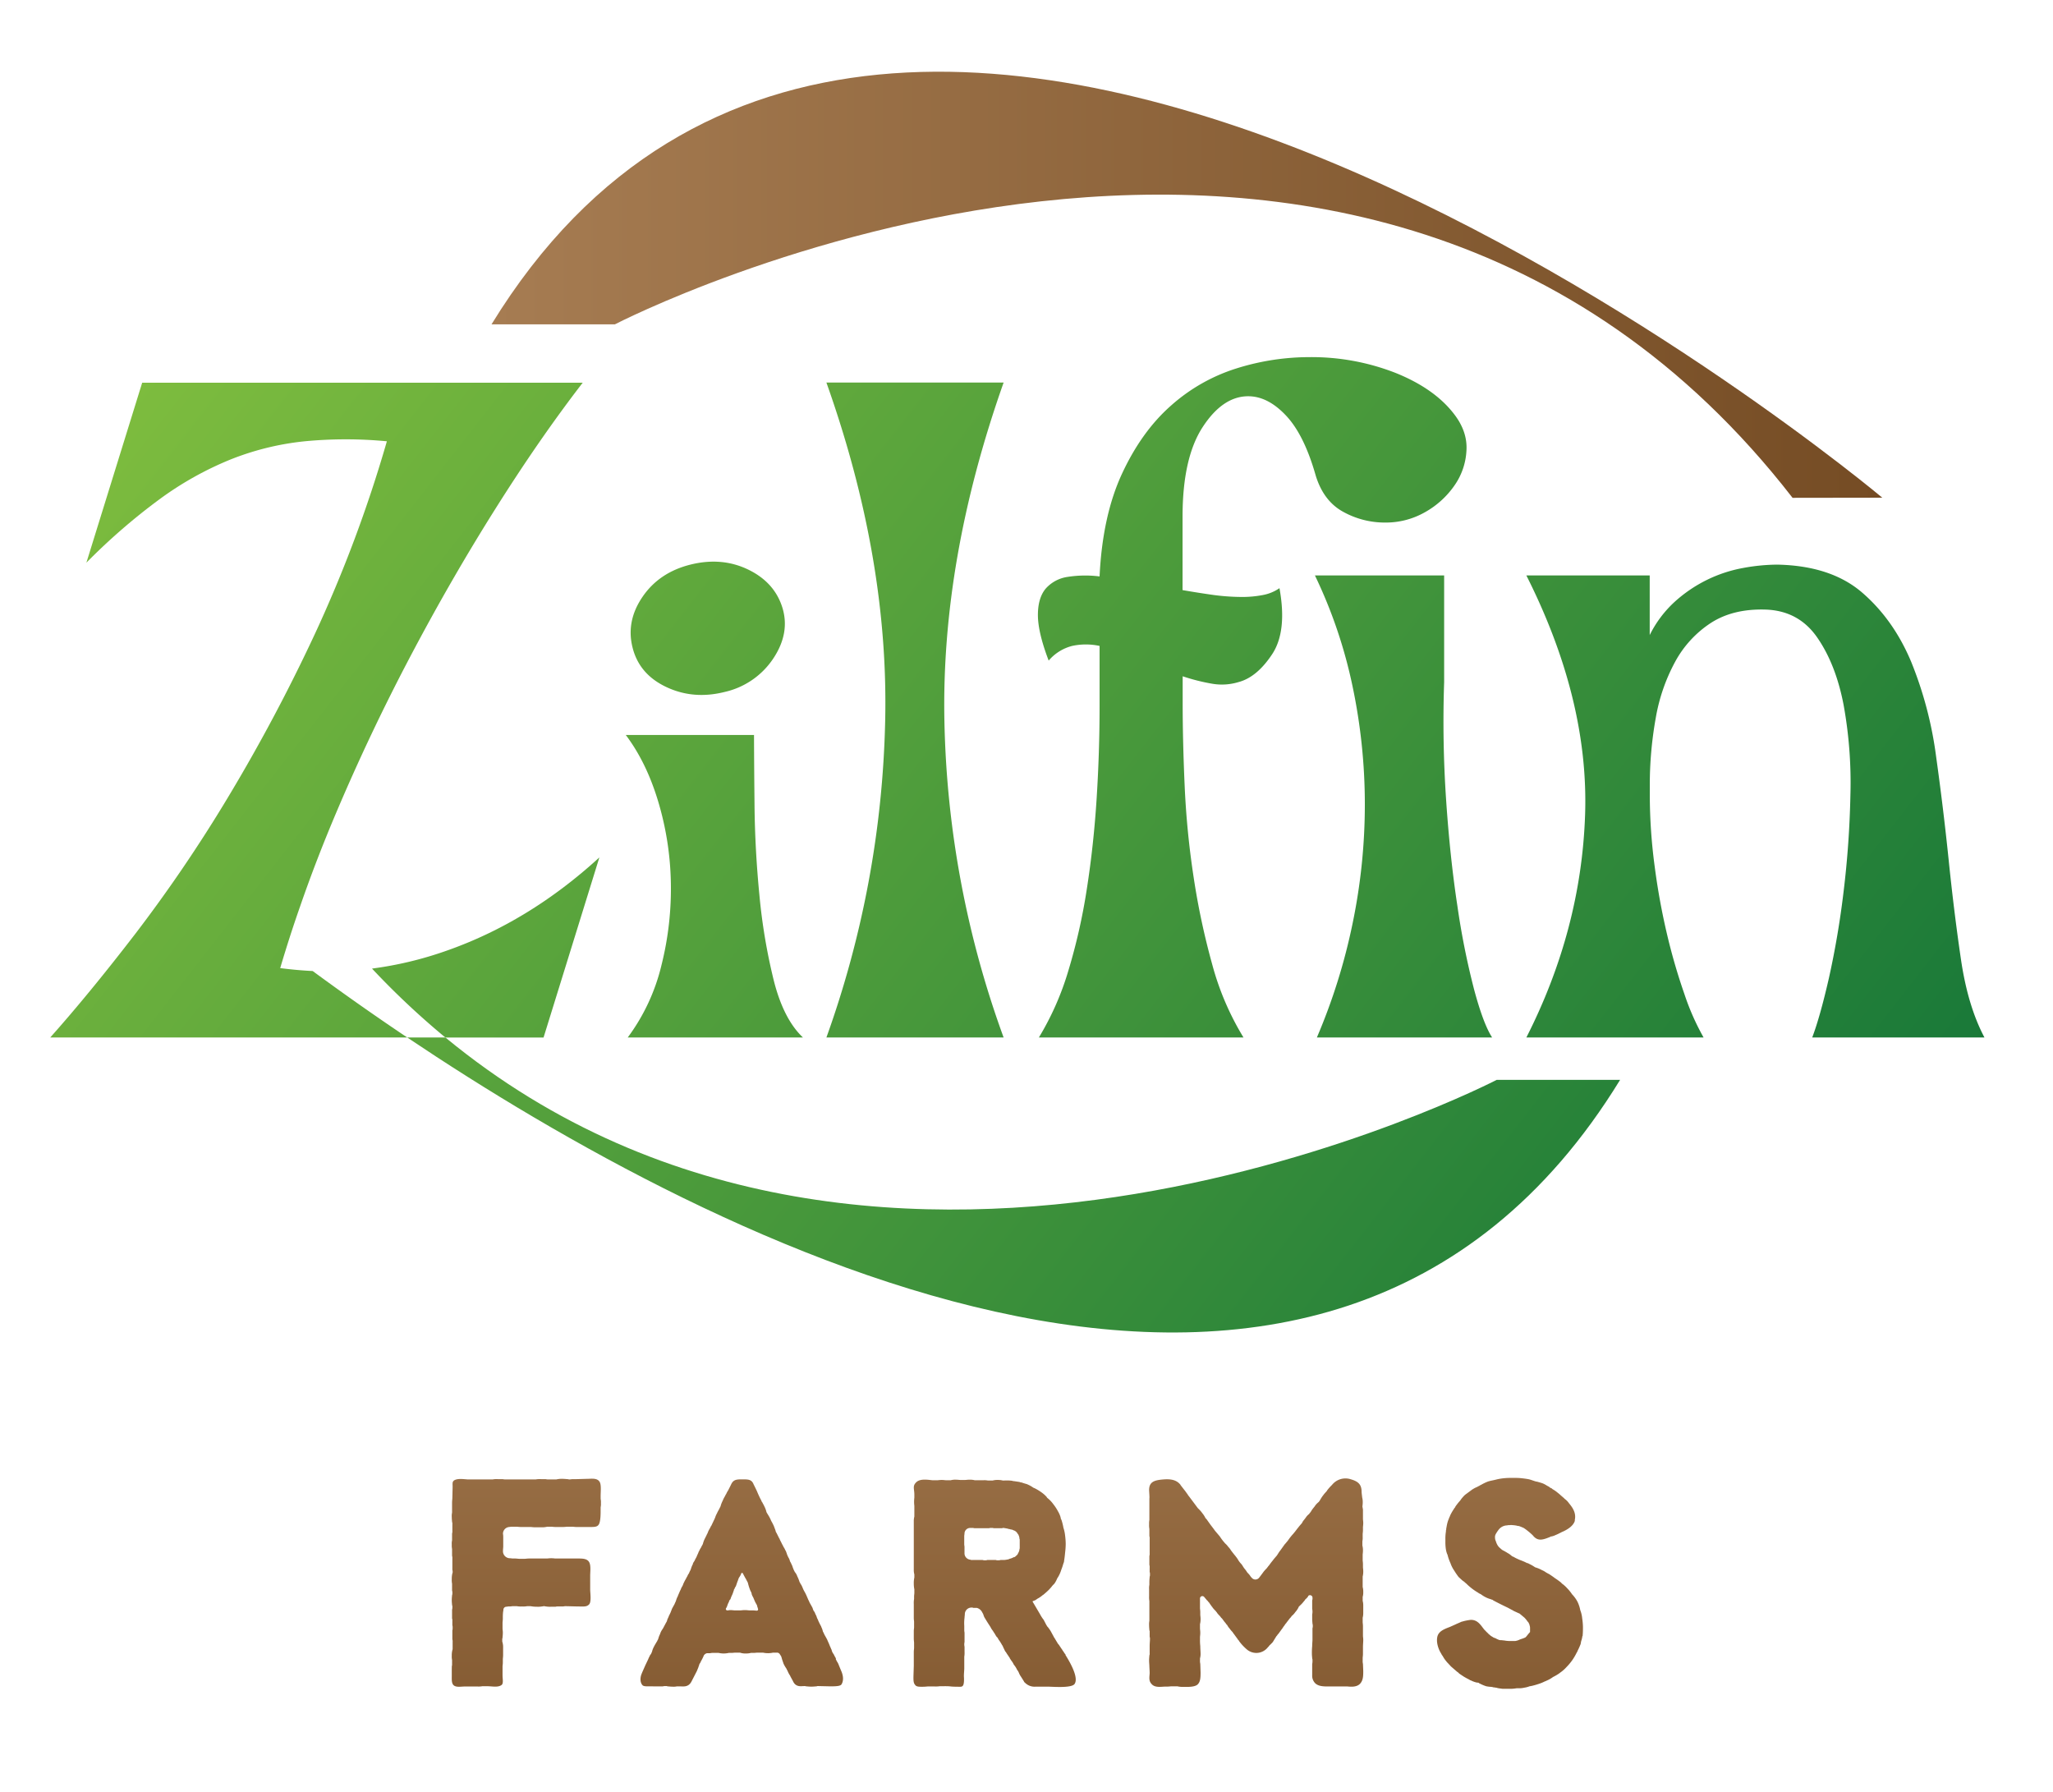 <svg id="Layer_1" data-name="Layer 1" xmlns="http://www.w3.org/2000/svg" xmlns:xlink="http://www.w3.org/1999/xlink" viewBox="0 0 926.8 808.76"><defs><style>.cls-1{fill:url(#linear-gradient);}.cls-2{fill:url(#linear-gradient-2);}.cls-3{fill:url(#linear-gradient-3);}.cls-4{fill:url(#linear-gradient-4);}.cls-5{fill:url(#linear-gradient-5);}.cls-6{fill:url(#linear-gradient-6);}.cls-7{fill:url(#linear-gradient-7);}.cls-8{fill:url(#linear-gradient-8);}.cls-9{fill:url(#linear-gradient-9);}.cls-10{fill:url(#linear-gradient-10);}.cls-11{fill:url(#linear-gradient-11);}.cls-12{fill:url(#linear-gradient-12);}</style><linearGradient id="linear-gradient" x1="-77.79" y1="148.44" x2="853.42" y2="874.63" gradientUnits="userSpaceOnUse"><stop offset="0" stop-color="#8cc63f"/><stop offset="1" stop-color="#006837"/></linearGradient><linearGradient id="linear-gradient-2" x1="-34.59" y1="93.04" x2="896.62" y2="819.23" xlink:href="#linear-gradient"/><linearGradient id="linear-gradient-3" x1="24.4" y1="17.4" x2="955.6" y2="743.59" xlink:href="#linear-gradient"/><linearGradient id="linear-gradient-4" x1="78" y1="-51.33" x2="1009.2" y2="674.86" xlink:href="#linear-gradient"/><linearGradient id="linear-gradient-5" x1="134.46" y1="-123.73" x2="1065.66" y2="602.46" xlink:href="#linear-gradient"/><linearGradient id="linear-gradient-6" x1="221.88" y1="128.54" x2="849.74" y2="128.54" gradientUnits="userSpaceOnUse"><stop offset="0" stop-color="#a67c52"/><stop offset="1" stop-color="#754c24"/></linearGradient><linearGradient id="linear-gradient-7" x1="-35.08" y1="93.67" x2="896.13" y2="819.86" xlink:href="#linear-gradient"/><linearGradient id="linear-gradient-8" x1="237.6" y1="572.69" x2="237.6" y2="861.45" xlink:href="#linear-gradient-6"/><linearGradient id="linear-gradient-9" x1="334.83" y1="572.69" x2="334.83" y2="861.45" xlink:href="#linear-gradient-6"/><linearGradient id="linear-gradient-10" x1="448.97" y1="572.69" x2="448.97" y2="861.45" xlink:href="#linear-gradient-6"/><linearGradient id="linear-gradient-11" x1="567.1" y1="572.69" x2="567.1" y2="861.45" xlink:href="#linear-gradient-6"/><linearGradient id="linear-gradient-12" x1="681.56" y1="572.69" x2="681.56" y2="861.45" xlink:href="#linear-gradient-6"/></defs><path class="cls-1" d="M201.4,429.22a164.46,164.46,0,0,1-33.46,8,357.6,357.6,0,0,0,33.13,31.12h44.31l25.2-81.3Q238.75,416.17,201.4,429.22ZM126.5,437c.76-2.59,1.55-5.21,2.36-7.8q3.09-10,6.6-20,7.28-21.08,16.45-42.67,15.27-36,33.59-70.71t38.23-66.29q19.89-31.59,39.33-56.78H64.19L39,254a276.25,276.25,0,0,1,33.13-28.72,148.79,148.79,0,0,1,32.05-17.91,124.45,124.45,0,0,1,33.36-8.17,194.71,194.71,0,0,1,37.11,0A602.52,602.52,0,0,1,142,286.48a791.93,791.93,0,0,1-39.57,74.25,664.94,664.94,0,0,1-41.32,60.76q-20.76,27-38.43,46.83H183.84c-16.41-11-30.8-21.26-42.69-30C136.27,438.08,131.38,437.64,126.5,437Z"/><path class="cls-2" d="M353.21,274.33q-3.54-11.47-15.46-17.23t-26.08-2.23c-9.44,2.36-16.65,7.25-21.65,14.6s-6.48,15-4.42,23,7.12,13.86,15.25,17.68,16.86,4.56,26.28,2.2a35.78,35.78,0,0,0,21.89-15Q356.73,285.82,353.21,274.33Zm-69.83,194h79.11q-8.85-8.35-13.26-26.07A261.17,261.17,0,0,1,342.82,404q-2-20.55-2.2-40.42t-.23-31.81H282.5q9.3,12.34,14.57,29.82a135.76,135.76,0,0,1,5.77,36.47,141.47,141.47,0,0,1-4.21,37.55A89.75,89.75,0,0,1,283.38,468.32Z"/><path class="cls-3" d="M453.07,172.69h-80q28.29,79.55,26.52,153.13a451,451,0,0,1-26.52,142.5h80a441.62,441.62,0,0,1-26.72-142.5Q424.79,252.68,453.07,172.69Z"/><path class="cls-4" d="M594.49,468.32H673.6q-4-6.18-8.19-21.86a348.16,348.16,0,0,1-7.5-37.58q-3.33-21.87-5.09-47.94a524.21,524.21,0,0,1-.88-53V259.76H593.61a218.49,218.49,0,0,1,17,50.14,258.6,258.6,0,0,1,5.53,53.26,264.68,264.68,0,0,1-5.53,53.68A268,268,0,0,1,594.49,468.32Zm61.87-281.49q-8.85-11.49-26.51-18.56a104.2,104.2,0,0,0-38.9-7.06,109.82,109.82,0,0,0-32.69,5.07,80.71,80.71,0,0,0-29.62,16.8q-13.26,11.68-22.1,30.7T496.39,260.2a51.72,51.72,0,0,0-14.37.2,16.3,16.3,0,0,0-9.95,5.3c-2.36,2.83-3.52,6.78-3.52,11.94s1.6,12,4.86,20.55a20.65,20.65,0,0,1,10.6-6.62,29.32,29.32,0,0,1,12.38,0V319q0,20.34-1.32,41.32t-4.42,40.86a266.83,266.83,0,0,1-8.4,37.14,128.48,128.48,0,0,1-13.26,30h92.37a125.93,125.93,0,0,1-14.16-33.13,331.92,331.92,0,0,1-8.4-39.54,386.19,386.19,0,0,1-4-40.89q-.9-20.34-.9-37.57V305.27a88.58,88.58,0,0,0,13,3.31,25.79,25.79,0,0,0,12.15-.67c5.6-1.46,10.66-5.67,15.24-12.59s5.67-16.87,3.31-29.82a19.4,19.4,0,0,1-7.52,3.1,48.72,48.72,0,0,1-9.28.87,99.85,99.85,0,0,1-12.79-.87q-6.63-.92-14.16-2.23V233.24q0-26.52,9.07-40.44t20.55-13.93q8.85,0,17,8.63c5.46,5.73,10,14.81,13.49,27.16q3.54,11.52,12.38,16.36a38.76,38.76,0,0,0,19,4.86,35.65,35.65,0,0,0,17.88-4.63,39.81,39.81,0,0,0,13.26-11.94,30,30,0,0,0,5.53-15.92Q662.55,194.78,656.36,186.83Z"/><path class="cls-5" d="M825.62,441.6q-4,17.46-7.52,26.72h77.76q-7.49-14.11-10.59-35.12t-5.53-44.63q-2.43-23.64-5.74-47.3a172.81,172.81,0,0,0-11.27-42.64q-8-19-22.1-31.15t-38.45-12.61a87.9,87.9,0,0,0-15.46,1.55,62.17,62.17,0,0,0-16.12,5.33A62.9,62.9,0,0,0,756,271.67a51,51,0,0,0-11.26,15V259.76H689.06q28.28,56.12,26.51,108T689.06,468.32h80a110.89,110.89,0,0,1-8.6-19.43,269,269,0,0,1-7.75-26.52A303,303,0,0,1,747,391.23a244.84,244.84,0,0,1-2.22-32.49v-4a170.68,170.68,0,0,1,2.66-30.49,82.33,82.33,0,0,1,8.84-25.64,48.63,48.63,0,0,1,16.12-17.45q10-6.42,24.53-6,15,.45,23.42,12.59t11.93,30.5A196.46,196.46,0,0,1,835.34,359a430.73,430.73,0,0,1-3.11,43.75A394.57,394.57,0,0,1,825.62,441.6Z"/><path class="cls-6" d="M849.74,224.66S403.46-149.83,221.88,146.42h55.69s335.87-174.21,531.66,78.3C832.86,224.72,849.74,224.66,849.74,224.66Z"/><path class="cls-7" d="M731.38,487.44c-133.63,218-410.57,72.79-547.54-19.12h17.23c197.53,162.83,474.61,19.12,474.61,19.12Z"/><path class="cls-8" d="M271.28,678.47a6.66,6.66,0,0,1-.13,1.91v1.28c0,1.52,0,5-.76,6.36s-2,1.27-5,1.27h-5.09c-.89,0-1.4-.12-1.78-.12H256c-.38,0-.89.12-1.91.12h-3.18c-1,0-1.53-.12-1.91-.12h-2a9,9,0,0,1-2.29.25h-3.18c-1,0-1.53-.13-2-.13h-4.33c-.89,0-1.53-.12-1.91-.12h-2.54l-.89.12a3.06,3.06,0,0,0-2.8,3.06,8.43,8.43,0,0,1,.12,1.53v4.2c0,.51-.12,1.27-.12,2a3.16,3.16,0,0,0,3.05,3.31c.64,0,1,.12,1.27.12h1c.89,0,1.53.13,1.91.13h2.67c.39,0,1-.13,2-.13h7.9c.38,0,1-.12,2-.12s1.53.12,1.91.12h9.93c2.29,0,4.46,0,5.35,1.79.76,1.52.38,4.32.38,5.85v6.37c0,1.52.64,5.6-.51,6.74s-2.29.9-5.22.9l-5.34-.13c-.64,0-.9.13-1.28.13h-2a3.78,3.78,0,0,0-1.28.12h-2a11,11,0,0,1-2.29-.12c-.38,0-.51-.13-.89-.13s-.76.13-1,.13a10.92,10.92,0,0,1-2.29.12,14.92,14.92,0,0,1-2.8-.25h-1.53a10.14,10.14,0,0,1-2.29.13,10.89,10.89,0,0,1-2.42-.13H231.3a8.78,8.78,0,0,1-1.78.13c-.25,0-.64.12-1,.12a1.39,1.39,0,0,0-1.27,1.4,6.85,6.85,0,0,1-.13.89,22,22,0,0,0-.12,2.81c0,1.14-.13,1.65-.13,2.16v2.54c0,.51.13,1,.13,1.92,0,1.14-.13,1.78-.13,2.29a2.44,2.44,0,0,0-.13,1V741a8.13,8.13,0,0,1,.38,2.8v3.31c0,.89-.12,1.4-.12,1.91v1.4c0,.89-.13,1.4-.13,1.91v4c0,1.53.51,3.69-.51,4.33-1.66,1.14-4.2.51-6.24.51h-2.42a9.64,9.64,0,0,1-2.16.12h-5.73c-1.66,0-3.95.51-5.09-.63-.9-.89-.77-2.68-.77-4.08,0-4.33,0-4.71.13-4.83v-2.42a7.72,7.72,0,0,1-.13-1.91,10.09,10.09,0,0,1,.26-2.55,1.46,1.46,0,0,0,.12-.64v-3a3.72,3.72,0,0,0-.12-1.27V736a3.39,3.39,0,0,0,.12-1.15,3.75,3.75,0,0,0-.12-1.27v-2a2.16,2.16,0,0,0-.13-1V726.6a3.14,3.14,0,0,0,.13-1.15,1.59,1.59,0,0,0-.13-.89c0-.51-.13-1.15-.13-2.29s.13-1.78.13-2.17a2.12,2.12,0,0,0,.13-.89,3.44,3.44,0,0,0-.13-1.27v-3.06a8.2,8.2,0,0,1-.13-2,11.38,11.38,0,0,1,.26-2.68c.12-.25.12-.25.12-.38a3.72,3.72,0,0,0-.12-1.27v-5a3.47,3.47,0,0,0-.13-1.27v-3.06a8.24,8.24,0,0,1-.13-2,6.66,6.66,0,0,1,.13-1.91v-3.06a3.44,3.44,0,0,0,.13-1.27v-3.06a1.61,1.61,0,0,0-.13-.89c0-.51-.13-1.14-.13-2.29a6.66,6.66,0,0,1,.13-1.91v-4.33c0-1.14.13-1.78.13-2.29l.12-5.09c0-1.4-.25-2.29.77-2.93,1.53-.89,4.07-.51,6-.38h11.33a9.57,9.57,0,0,1,2.29-.13h2c.38,0,.64.13,1.27.13h13.88a10.19,10.19,0,0,1,2.29-.13h1.91c.38,0,.64.13,1.27.13h3.82a10.6,10.6,0,0,1,2.68-.26c1.14,0,1.91.13,2.29.13s.51.13.89.13c.76,0,1-.13,1.4-.13h1.91l4.58-.13c2,0,4.59-.5,5.73,1.28.89,1.27.51,4.45.51,6.49v1.27A6.74,6.74,0,0,1,271.28,678.47Z"/><path class="cls-9" d="M379.88,760.33c-.51.77-2.29.89-5,.89l-5.34-.12a1.71,1.71,0,0,0-.89.12c-.51,0-1.28.13-2.42.13s-1.79-.13-2.3-.13a2.26,2.26,0,0,0-.89-.12c-1.4,0-3.82.63-5.09-2.29-.25-.51-1.14-2-1.27-2.42a10.52,10.52,0,0,1-1.15-2.17,8,8,0,0,1-.51-1,14.93,14.93,0,0,1-1.14-1.91l-.13-.25c-.38-1.15-.64-1.78-.76-2.29l-.26-.89a3.47,3.47,0,0,0-.63-1v-.13A1.85,1.85,0,0,0,351,746h-2a10.61,10.61,0,0,1-4.58,0h-2.42c-.51,0-1,.12-2,.12h-1a8.42,8.42,0,0,1-2.29.26,7.52,7.52,0,0,1-2.67-.38H332c-.51,0-1,.12-2,.12h-1a10.26,10.26,0,0,1-4.59,0h-2.29a6.09,6.09,0,0,0-1.53.13h-1.4a2.31,2.31,0,0,0-1.53,1.15,2,2,0,0,1-.25.63,18.24,18.24,0,0,1-1,1.91,3.39,3.39,0,0,1-.64,1.15,9.47,9.47,0,0,1-.38,1.14c-.12.51-.38,1-.76,2l-.13.26-2.29,4.45c-1.4,2.8-3.69,2.29-5.35,2.29h-1.27a6.66,6.66,0,0,1-1.91.13c-1.15,0-1.78-.13-2.29-.13a1.73,1.73,0,0,0-.89-.12,3.81,3.81,0,0,0-1.28.12h-4.32c-1.79-.12-4.08.26-4.84-.51-1.15-1.27-1.15-3.43-.38-5.22l.25-.63,1.4-3.18,1.28-2.68c.38-1,.76-1.53.88-1.91a3.27,3.27,0,0,0,.64-1V746c.13-.26.26-.38.26-.64a10.32,10.32,0,0,1,.89-2.16c.51-1,.89-1.53,1.14-2,.13-.26.26-.26.39-.76l.12-.13.26-.64a10.44,10.44,0,0,1,.76-2,7.59,7.59,0,0,1,1.15-2.29l.38-.63c.51-1,.76-1.4,1-1.91l.51-.89c.25-.64.25-.9.38-1.15a14.86,14.86,0,0,0,.76-1.78l.13-.13c.25-.64.38-.76.51-1.15l.64-1.65c.51-.89.76-1.4,1-1.78l.39-.89a5.54,5.54,0,0,0,.38-.89,10.56,10.56,0,0,1,.89-2.17v-.13l.51-1.14a15.54,15.54,0,0,1,.76-1.66,5.79,5.79,0,0,1,.77-1.53c.12-.38.25-.51.38-1l.13-.26a21.18,21.18,0,0,1,1-1.91l.51-1,.13-.12a4.46,4.46,0,0,1,.76-1.4,8.58,8.58,0,0,1,.51-1.15,4.64,4.64,0,0,0,.39-.89,10.32,10.32,0,0,1,.89-2.16v-.26c.38-.76.76-1.15.89-1.53s.25-.51.51-1a6.62,6.62,0,0,0,.51-1.14,14.86,14.86,0,0,0,.76-1.78l.13-.13a8.42,8.42,0,0,1,.89-1.66,6.82,6.82,0,0,1,.51-1,2.89,2.89,0,0,0,.38-.9,10.9,10.9,0,0,1,.76-2l.77-1.53a6.39,6.39,0,0,1,.51-1l.12-.38a11.21,11.21,0,0,1,.9-1.78l.5-1,.13-.13,1.27-2.67.13-.26.38-.89a9.5,9.5,0,0,1,.77-1.78,18.24,18.24,0,0,1,1-1.91,6.39,6.39,0,0,1,.51-1c.12-.38.25-.51.25-.76a16,16,0,0,1,.89-2.17,11.39,11.39,0,0,1,.89-1.78l.51-1,.13-.13a8.82,8.82,0,0,1,.89-1.65L330,670.2c1-2.29,2.42-2.42,5-2.42,2.8,0,4.33,0,5.22,2.29.51,1,1.53,3.06,1.65,3.44l.38.89c.64,1.4.64,1.4,1.28,2.67l.13.13a1.92,1.92,0,0,0,.5,1c.13.38.51.89.9,1.78a11.49,11.49,0,0,1,.89,2.29c0,.26.12.38.25.64s.26.38.38.64a19.74,19.74,0,0,1,1.28,2.29,6,6,0,0,0,.63,1.27l.77,1.53c.38,1,.63,1.65.76,2l.25.9a5.6,5.6,0,0,1,.51.89l1,2,.13.13a5.63,5.63,0,0,0,.51,1.15l.76,1.53a6,6,0,0,1,.51,1,8.42,8.42,0,0,1,.89,1.66l.13.13a18.08,18.08,0,0,1,.64,1.78l.51,1.14a5,5,0,0,1,.76,1.79l.51.89v.13a7.29,7.29,0,0,1,.76,1.78l.51,1.27a3.51,3.51,0,0,1,.38.76,5.64,5.64,0,0,1,1.15,2,13.48,13.48,0,0,1,.76,1.78c.13.26.13.51.39,1l.12.13a2.17,2.17,0,0,0,.51.89,17.06,17.06,0,0,1,.89,2l.39.76a18.8,18.8,0,0,1,1,1.91l.77,1.78a6.85,6.85,0,0,0,.51,1v.13l.51,1c.25.38.51.89,1,1.78l.13.38c.13.51.26.64.38,1a3.36,3.36,0,0,1,.77,1.4,7.46,7.46,0,0,1,.76,1.78,8.71,8.71,0,0,0,.51,1v.13a30.45,30.45,0,0,0,1.4,2.8v.13a8.91,8.91,0,0,1,.77,2.16l.38.64v.12l.51,1c.25.39.51.89,1,1.79.63,1.52.76,1.65,1.27,3,.38.76.51,1.27.76,1.66a3.83,3.83,0,0,0,.38,1.14,7.94,7.94,0,0,0,.64,1,12.42,12.42,0,0,0,.89,1.66V749l.51,1a7.2,7.2,0,0,1,.89,1.78l.89,2.17C380.77,756.39,380.9,758.68,379.88,760.33Zm-38.07-35.26a1.38,1.38,0,0,0-.25-.77c-.26-.38-.38-.76-.51-.89-.38-.76-.51-1.14-1-2.29a8,8,0,0,1-.51-1c-.25-.38-.13-1-.64-1.78l-.12-.25a22.55,22.55,0,0,1-1.15-3.57,3.51,3.51,0,0,0-.38-.76l-.51-1c-.25-.38-.51-.89-1-1.78l-.38-.77a.48.48,0,0,0-.76,0v.13a6.41,6.41,0,0,1-.89,1.66,2.94,2.94,0,0,0-.39.89l-.12.25v.13c-.39.76-.89,2.67-1.15,3a1.56,1.56,0,0,0-.38.77l-.13.13v.12a.71.71,0,0,0-.25.64c-.26.51-.39,1.27-.9,2.29a9.93,9.93,0,0,0-.63,1.66,2.61,2.61,0,0,0-.64.89V723a8.71,8.71,0,0,0-.51,1l-.51,1.4-.12.13v.13l-.26.38a.64.64,0,0,0,.64.89h.13c.38,0,.76-.13,1.14-.13,1,0,1.53.13,2,.13h2.67c.38,0,1-.13,2-.13s1.53.13,2,.13h1.27c1,0,1.53.12,2,.12h.12a.56.56,0,0,0,.51-.76C342.07,725.83,341.94,725.32,341.81,725.07Z"/><path class="cls-10" d="M485.05,760.21c-1.53,1.91-10.06,1.14-12.23,1.14H467.6a6,6,0,0,1-5.22-2.16l-1.52-2.42a7.12,7.12,0,0,1-.89-1.66,5.75,5.75,0,0,0-.64-1.14l-.13-.13a10,10,0,0,0-1.53-2.42l-.25-.51a7.56,7.56,0,0,0-.64-1,15.48,15.48,0,0,1-1-1.52v-.13a6,6,0,0,1-.63-.89c-.26-.38-.64-.89-1.15-1.78h-.13c-.51-1-.76-1.66-1-2,0-.26-.13-.38-.39-.89l-.12-.13a18.52,18.52,0,0,0-1.53-2.42l-.13-.25-.13-.13c-.12-.51-.25-.51-.51-.76s-.63-.9-1.14-1.79a5.86,5.86,0,0,1-.64-1,8.75,8.75,0,0,1-1.14-1.78c-.89-1.4-1-1.53-1.79-2.8l-1-1.65a14.63,14.63,0,0,1-.51-1.4l-.64-1.15a3.72,3.72,0,0,0-2.29-1.65h-1.53a1.57,1.57,0,0,0-.76-.13,3,3,0,0,0-3.06,2.93c0,.51-.13,1.14-.13,1.65a18.53,18.53,0,0,0-.12,3.69v2c0,.51.12.89.12,1.15V741c0,.38-.12.64-.12,1.28s.12.89.12,1.27v2a11,11,0,0,1-.12,2.29V753c0,1.27-.26,2.93-.13,4.33.13,3.82-.64,4.07-1.78,4.07-.64,0-3.19,0-4.2-.13s-2-.12-3.06-.12h-1.78a13.19,13.19,0,0,1-2.42.12h-3.18a23.1,23.1,0,0,1-2.93.13c-.76,0-2,0-2.55-.64-.76-.89-1-1.4-.89-4.71l.13-4.07v-6.11c0-1,.13-1.53.13-2v-2.29c0-.51-.13-1-.13-2V736.4c0-.89.13-1.4.13-1.78v-2.55c0-.38-.13-.89-.13-1.78v-6.24a10.14,10.14,0,0,1,.13-2.29v-.89c0-.89.12-1.4.12-1.79v-1.65a13.09,13.09,0,0,1-.25-2.67,11.28,11.28,0,0,1,.25-2.68v-1.4a7.17,7.17,0,0,1-.25-2.16V686.88a8.39,8.39,0,0,1,.25-2.3v-4.83a15,15,0,0,1,0-3.7v-1.4c0-2.54-.89-3.82.77-5.47,1.78-1.91,5.6-1.15,7.38-1h2.29c.39,0,1-.13,1.91-.13s1.53.13,1.91.13h2.17a7.86,7.86,0,0,1,2.29-.25c.89,0,1.52.12,1.91.12h2.42c.38,0,.89-.12,1.91-.12a8.64,8.64,0,0,1,2.29.25h3.94a8.33,8.33,0,0,1,2,.13h2.17a7.75,7.75,0,0,1,2.29-.26,8.53,8.53,0,0,1,2.29.26h.63a19.72,19.72,0,0,1,3.7.13.47.47,0,0,0,.38.12h.13l2.67.39.26.12a5.59,5.59,0,0,1,.63.13h.13c.63.25,1.53.51,2.42.76l.25.13a13.64,13.64,0,0,1,1.91,1l.76.51c.13,0,.26.13.39.13a22.75,22.75,0,0,1,3.18,1.91,13.46,13.46,0,0,1,2.42,2.16c0,.13.13.25.25.38a13.6,13.6,0,0,1,2.68,2.8,21.24,21.24,0,0,1,2.16,3.31,11.25,11.25,0,0,1,1.15,2.68,5.52,5.52,0,0,0,.12.63l.26.51a24.17,24.17,0,0,1,.89,3.57c0,.12.13.25.13.38a17.32,17.32,0,0,1,.63,3.18,30.93,30.93,0,0,1,.26,3.69,33.11,33.11,0,0,1-.26,3.82c-.12,1.28-.25,2.55-.5,4V705l-.13.39c-.13.12-.13.25-.13.51H480a21.43,21.43,0,0,1-.89,2.67,14.64,14.64,0,0,1-1.53,3.44,3,3,0,0,0-.38.63,10.3,10.3,0,0,1-1.27,2.29l-.26.26a8,8,0,0,0-1,1.14c-.26.39-.64.64-.77.9l-.38.38c-.89.89-1.78,1.65-2.55,2.29l-.25.13a11.84,11.84,0,0,1-2.42,1.65l-.51.38-.25.13-.13.13a12.84,12.84,0,0,0-1.27.51v.12l3.31,5.61a17.93,17.93,0,0,0,1.52,2.41l.13.13,1,1.91a6.51,6.51,0,0,0,.51.89,1.33,1.33,0,0,0,.38.51,16.7,16.7,0,0,1,1.4,2l.89,1.65a6.9,6.9,0,0,1,.51,1l.13.13,1.53,2.55a2.44,2.44,0,0,0,.51.63l1.27,1.91.13.13a6,6,0,0,0,.76,1.15,6.1,6.1,0,0,0,.89,1.27v.25C481.61,748.11,487.46,757,485.05,760.21Zm-24.7-65.31-.13-.26v-.38l-.25-1-.13-.13v-.25a5.71,5.71,0,0,1-.64-.89,3,3,0,0,0-1.14-1c-.13-.13-.39-.13-.64-.26s-.26-.12-.51-.25a3.74,3.74,0,0,1-1.15-.26h-.25c-1.15-.38-2-.38-2.29-.5a2,2,0,0,0-.89.12h-3.69a3,3,0,0,0-1.15-.12,2.31,2.31,0,0,0-1,.12h-6.62a3.36,3.36,0,0,0-1.15-.12h-.76a2.55,2.55,0,0,0-2.55,2.54c0,.38-.12.64-.12,1.28v3.43c0,.64.12.89.12,1.28v3a2.9,2.9,0,0,0,2.68,2.8,1.34,1.34,0,0,0,.76.13h4.71a2.78,2.78,0,0,0,1.15.13,2.16,2.16,0,0,0,1-.13h3.82a2.1,2.1,0,0,0,1,.13,2.47,2.47,0,0,0,1.15-.13h1.65a13.05,13.05,0,0,0,2.17-.38l.13-.13a5.77,5.77,0,0,0,1.78-.64l.25-.12h.26l.76-.51.13-.26.38-.25a3.21,3.21,0,0,0,.51-1l.13-.13.13-.25c0-.26.25-.64.25-1v-.26l.13-.25V694.9Zm1.52,63.65.13.13Zm.13.13a2.1,2.1,0,0,0,.38.51l.51.89Z"/><path class="cls-11" d="M615.29,681.4v4.2c0,.51.13,1,.13,1.91s-.13,1.53-.13,1.91v1.27c0,.9-.13,1.41-.13,1.91v1.15a8.33,8.33,0,0,1-.13,2v1.91a8.47,8.47,0,0,1,.26,2.29c0,.89-.13,1.53-.13,1.91v2.42c0,.38.13.89.13,1.91v1.27c0,.38.13.89.13,1.78a8.94,8.94,0,0,1-.26,2.42v4.71a7.81,7.81,0,0,1,.26,2.29,6.79,6.79,0,0,1-.26,2.17v1.78a8.1,8.1,0,0,1,.26,2.16v3.31a8.19,8.19,0,0,1-.26,2.17v1.91c0,.51.13,1,.13,2v4.32c0,.39.13.89.13,1.79s-.13,2.16-.13,3.3v2.93c0,1-.13,1.53-.13,1.91v1.15a5.6,5.6,0,0,0,.13,1.53l.13,3.18c0,2.16,0,4.33-1.53,5.86s-4.2,1.27-5.61,1.14h-8.52c-2.17,0-4.59,0-6.11-1.53a4.87,4.87,0,0,1-1.28-3.56v-5a6.5,6.5,0,0,0,.13-1.65,1.84,1.84,0,0,0-.13-.89c0-.51-.13-1.15-.13-2.29a30.38,30.38,0,0,1,.13-3.31c0-1.15.13-2.17.13-2.8v-5.23a3.06,3.06,0,0,0,.13-1.14,2.12,2.12,0,0,0-.13-.89c0-.51-.13-1.15-.13-2.29v-1.91a6.32,6.32,0,0,0,0-2.55v-3.82a2.44,2.44,0,0,0,.13-1.14v-.26a1.14,1.14,0,0,0-1.91-.63v.12a4.59,4.59,0,0,1-1.27,1.4,6,6,0,0,1-.64.89l-.13.13a12,12,0,0,1-1.65,1.78l-.51.51c-.13.13-.13.26-.26.51a9.27,9.27,0,0,1-1.4,2,7.56,7.56,0,0,1-1.65,1.78l-.38.64h-.13l-1.78,2.29-.13.25a3.23,3.23,0,0,0-.76,1,6.82,6.82,0,0,0-.89,1.27l-.13.13L577,737.67h-.13a2.49,2.49,0,0,1-.64.89l-1.65,2.68a17.55,17.55,0,0,1-1.53,1.53,2.77,2.77,0,0,1-.64.76,6.73,6.73,0,0,1-3.69,2.42,6.62,6.62,0,0,1-6-1.53,22,22,0,0,1-3.31-3.57,1.27,1.27,0,0,0-.51-.63l-.13-.26L557,737.54a2.67,2.67,0,0,1-.51-.76,11.11,11.11,0,0,1-1.4-1.66,7.34,7.34,0,0,1-1.14-1.65c-.26-.13-.39-.38-.64-.76-.89-1-.89-1.15-1.78-2.29h-.13a10.26,10.26,0,0,0-.76-1,14,14,0,0,1-1.15-1.28l-.13-.25c-.38-.38-.38-.51-.64-.77a17.76,17.76,0,0,1-1.27-1.39l-.13-.26c-.5-.51-.63-.89-.89-1.15l-.76-1.14h-.13a2.69,2.69,0,0,0-.76-.89c-.26-.38-.64-.77-1.15-1.4a1.07,1.07,0,0,0-1.91.63v4.33c0,.51.13,1,.13,2v1c0,.51.13,1,.13,2a8.56,8.56,0,0,1-.26,2.3v2c0,.38.13.89.13,1.91s-.13,1.53-.13,2v1.15a23.19,23.19,0,0,0,.13,2.8c0,1.27.13,2.54.13,3.43a7.45,7.45,0,0,1-.26,2.17v.89a5.6,5.6,0,0,0,.13,1.53l.13,3.94c0,2.55-.13,4.2-1.28,5.35s-3.94,1.15-5.22,1.15h-1.52a10.46,10.46,0,0,1-2.42-.26h-2.68c-.5,0-1.14.13-2.16.13H526c-1.65,0-4.58.64-6.11-1.15-1.52-1.52-.89-3.56-.89-5V755c0-.64-.13-2.55-.13-2.93,0-.64-.12-1.53-.12-2.55s.12-1.78.12-2.29a1.59,1.59,0,0,0,.13-.89V743c0-1.15.13-2.29.13-2.93a3.44,3.44,0,0,0-.13-1.27v-2a1.59,1.59,0,0,0-.13-.89c0-.51-.12-1.15-.12-2.29a9,9,0,0,1,.12-2v-8.91a10.29,10.29,0,0,1-.12-2.16V717.3a7.77,7.77,0,0,1,.12-1.91v-1.27c0-1.15.13-1.91.13-2.42a1.59,1.59,0,0,0,.13-.89,3.44,3.44,0,0,0-.13-1.27v-1.91a3.53,3.53,0,0,0-.13-1.28v-3.94a3.5,3.5,0,0,0,.13-1.28v-6.49a3.47,3.47,0,0,0-.13-1.27v-3.19a9.54,9.54,0,0,1-.12-2.16,8.35,8.35,0,0,1,.12-1.91v-9.67c.13-.39-.12-3.19-.12-3.82,0-3.44,2-4.33,5.47-4.71s6.62-.26,8.66,2.29l.13.25,1.78,2.29.12.13,1.28,1.78a5.34,5.34,0,0,0,.64.89l1.91,2.55,2,2.68.51.5a13.41,13.41,0,0,1,1.53,1.79,11.27,11.27,0,0,1,1.27,1.91,1.14,1.14,0,0,0,.51.63l2,2.8c.89,1.15,1,1.28,1.91,2.55l2.16,2.55c.77,1.14.77,1.14,1.66,2.29l.12.12.64.77a8.3,8.3,0,0,1,1.4,1.53,8,8,0,0,1,1.27,1.65l.77,1c.51.64.89,1.15,1.14,1.4a12.14,12.14,0,0,0,.77,1l.13.25.12.13a11,11,0,0,0,1.66,2.29l.25.26.89,1.4c.26.38.39.51.77,1l.12.12.77,1.15a13.89,13.89,0,0,1,1.14,1.27,4.21,4.21,0,0,0,.77,1,2.14,2.14,0,0,0,3.43,0c1-1.27,2-2.67,2-2.67a18.39,18.39,0,0,1,1.27-1.4c.26-.26.26-.39.64-.77l.13-.25a3.63,3.63,0,0,0,.64-.77c.38-.5.63-.89,1.27-1.65.89-1.15,1-1.27,2-2.42l.5-.76a13.64,13.64,0,0,1,1.15-1.66l1.91-2.67c.51-.51.76-.89,1-1.15a10.26,10.26,0,0,0,.76-1,25,25,0,0,1,2.17-2.67c.38-.51.76-.89,1-1.27a11.64,11.64,0,0,0,.76-1l.13-.13c.89-1.14.89-1.14,1.91-2.29l.5-.89c.26-.38.64-.77,1.28-1.66a6.45,6.45,0,0,1,1.53-1.65,2,2,0,0,1,.51-.64l.12-.25a2.63,2.63,0,0,0,.51-.77,20.81,20.81,0,0,1,1.28-1.65,7.79,7.79,0,0,1,1.52-1.78c.26-.26.39-.26.51-.51a2.63,2.63,0,0,0,.51-.77c.26-.38.51-.89,1.15-1.78l.12-.13a11.66,11.66,0,0,1,.9-1.14l.89-1,.12-.26a21.09,21.09,0,0,1,2.17-2.42,7.77,7.77,0,0,1,8.53-2.54c3.44,1,4.84,2.42,4.84,5.73,0,.38.25,2.16.25,2.42a8.47,8.47,0,0,1,.26,2.29c0,.89-.13,1.53-.13,1.91Z"/><path class="cls-12" d="M714.6,734.36c0,1.15,0,2.55-.13,3.82v.26l-.13.12a10.62,10.62,0,0,1-.51,2.17c-.12.38-.12.76-.25,1.14v.26l-.13.25a25.41,25.41,0,0,1-1.14,2.55l-.39.89-.12.13a24.73,24.73,0,0,1-2,3.43,25.27,25.27,0,0,1-2.55,3.06,16.29,16.29,0,0,1-3.05,2.67l-.13.13A22,22,0,0,1,701.1,757a13.49,13.49,0,0,1-2.93,1.66l-.51.25a2.13,2.13,0,0,0-.63.26,18.91,18.91,0,0,1-2.55,1,31.47,31.47,0,0,1-3.18.89c-.25,0-.51.12-.76.12a11,11,0,0,1-2.42.64,9.85,9.85,0,0,1-2.55.26h-.89a17.74,17.74,0,0,1-3.57.25h-2a6.62,6.62,0,0,1-1.66-.13,9.39,9.39,0,0,1-2-.38c-.39,0-.77-.13-1-.13h-.26l-.25-.12c-.26,0-.64-.13-1-.13a14.54,14.54,0,0,1-2-.26,18.39,18.39,0,0,1-3-1.27c-.13,0-.26-.13-.38-.25s-.51-.13-.77-.13a11,11,0,0,1-2.8-1c-.13,0-.25-.13-.51-.13v-.12c-.76-.39-1.78-.9-2.8-1.53l-1.91-1.28-.64-.63-.25-.13-2.8-2.42-.26-.25c-.25-.38-.63-.64-.89-1a11.18,11.18,0,0,1-1.14-1.27,13.51,13.51,0,0,1-1.53-2.3,2.67,2.67,0,0,1-.51-.76l-.13-.25c-1.4-2.17-2.41-5.48-1.65-8,.76-2.3,3.31-3.19,5.6-4.08l2.55-1.14.25-.13,1.78-.77.51-.25.51-.13a23.34,23.34,0,0,1,3.82-.76c2.67,0,4,1.65,5.6,3.82l.13.12.13.26.89.89c.13.13.25.38.51.51l.38.38a5.13,5.13,0,0,0,1,.89l.25.26c.77.51,1.28.76,1.4.89l.77.25a10.38,10.38,0,0,0,1.65.77,2.46,2.46,0,0,0,1,.13c.38,0,.76.12,1.27.12a15.43,15.43,0,0,0,2.42.26H684a6.74,6.74,0,0,0,2.29-.77h.26l.13-.12a9.92,9.92,0,0,0,2-.77,7.21,7.21,0,0,0,.77-.89,1.92,1.92,0,0,0,.38-.51c.51-.51.76-.89.89-1v-1.53a4.49,4.49,0,0,0-.13-1.27l-.12-.25v-.26a11.46,11.46,0,0,0-.64-1.27l-.26-.13-.12-.25a12.16,12.16,0,0,0-1.28-1.53L686,728.38l-.89-.38c-.51-.26-1.14-.51-1.91-.9a5.43,5.43,0,0,0-.89-.5l-1.65-.89c-2.42-1.15-4.46-2.17-6.37-3.19a1.69,1.69,0,0,1-.51-.38,1.89,1.89,0,0,1-.76-.25,11.7,11.7,0,0,1-2.55-1,13.65,13.65,0,0,1-2-1.28,6.3,6.3,0,0,1-1-.51l-.13-.12a26.55,26.55,0,0,1-3.18-2.17c-.77-.63-1.53-1.27-2-1.78l-.89-.76L661,714a10.63,10.63,0,0,1-.89-.63l-1.4-1.28-.26-.25a32.15,32.15,0,0,1-2-2.93,13.42,13.42,0,0,1-1.66-3.31,19.76,19.76,0,0,1-1.27-3.56,2.06,2.06,0,0,0-.26-.64,11.48,11.48,0,0,1-.63-2.8,20.3,20.3,0,0,1-.13-2.68V695a19.65,19.65,0,0,1,.25-3.69v-.51c.13-.13.13-.51.13-.76.13-.64.26-1.53.51-2.55a13.57,13.57,0,0,1,.77-2.16v-.13l.38-.76.12-.39.13-.25a20.77,20.77,0,0,1,1.4-2.42l.38-.63.26-.26c.13-.13.13-.38.25-.51a27.3,27.3,0,0,1,1.91-2.42,1.6,1.6,0,0,0,.39-.51,15.68,15.68,0,0,1,2-2.29l2.93-2.16.13-.13.25-.13a11.77,11.77,0,0,1,2.17-1.14,6,6,0,0,1,1-.51l.12-.13.77-.38a21.17,21.17,0,0,1,2.92-1.4c1.15-.38,2.17-.51,3.19-.77l.51-.12.51-.13a25,25,0,0,1,3.31-.51c1.4-.13,2.54-.13,3.81-.13s2.3,0,3.7.13c1.14.13,2.29.25,3.56.51,1,.25,1.91.64,2.8.89.13,0,.26.13.38.13h.26c.89.25,1.91.51,2.93.89l.51.25c.76.38,1.27.77,1.78,1s.64.51.76.51l.38.26.39.12a2.44,2.44,0,0,0,.63.51,14.71,14.71,0,0,1,2,1.4,21.67,21.67,0,0,1,1.78,1.53c.26.13.38.38.64.51l.25.25c.13.13.38.26.51.51a7.85,7.85,0,0,1,2,2c1.14,1.4,3.44,4.07,2.67,7.51v.51c-.76,2.42-3.56,4.07-6,5.09a4.23,4.23,0,0,1-.76.39,17,17,0,0,1-1.91.89,7.45,7.45,0,0,1-1.79.63.77.77,0,0,0-.51.13l-.25.13c-3.44,1.4-5.6,2-7.77-.77a31.53,31.53,0,0,0-3.69-3.05c-.13,0-.13-.13-.25-.13l-.13-.13c-.64-.25-1.4-.63-2.29-.89a1.67,1.67,0,0,1-.76-.12,12.65,12.65,0,0,0-2-.26,4.23,4.23,0,0,0-1.28,0,3.82,3.82,0,0,0-1.27.13H680a5,5,0,0,0-3.44,1.91,15.43,15.43,0,0,0-1.27,1.91,2.84,2.84,0,0,0-.38,1.78,3.47,3.47,0,0,0,.38,1.53,7.34,7.34,0,0,0,.89,2,5.47,5.47,0,0,0,.76.89l1.15,1,.25.13c.13.13.77.38,1.15.64l.89.51.13.12a6.79,6.79,0,0,1,1.4.9l.76.63.38.13.26.13a19.51,19.51,0,0,0,2.29,1.14l.26.13,1,.38c.64.26,1.28.51,1.79.77l.76.38h.25l1,.51a13.61,13.61,0,0,1,1.4.76l1,.64a14,14,0,0,1,3.06,1.27,8.17,8.17,0,0,1,1.78,1l.89.51.51.25c1,.64,1.91,1.28,2.55,1.78a34.11,34.11,0,0,1,3,2.17,1.05,1.05,0,0,0,.51.51,15.07,15.07,0,0,1,2.17,2,17.82,17.82,0,0,1,2.16,2.67,15.09,15.09,0,0,1,2.42,3.31,14.66,14.66,0,0,1,1.27,3.82,13.84,13.84,0,0,1,.89,3.82A28.68,28.68,0,0,1,714.6,734.36Z"/></svg>